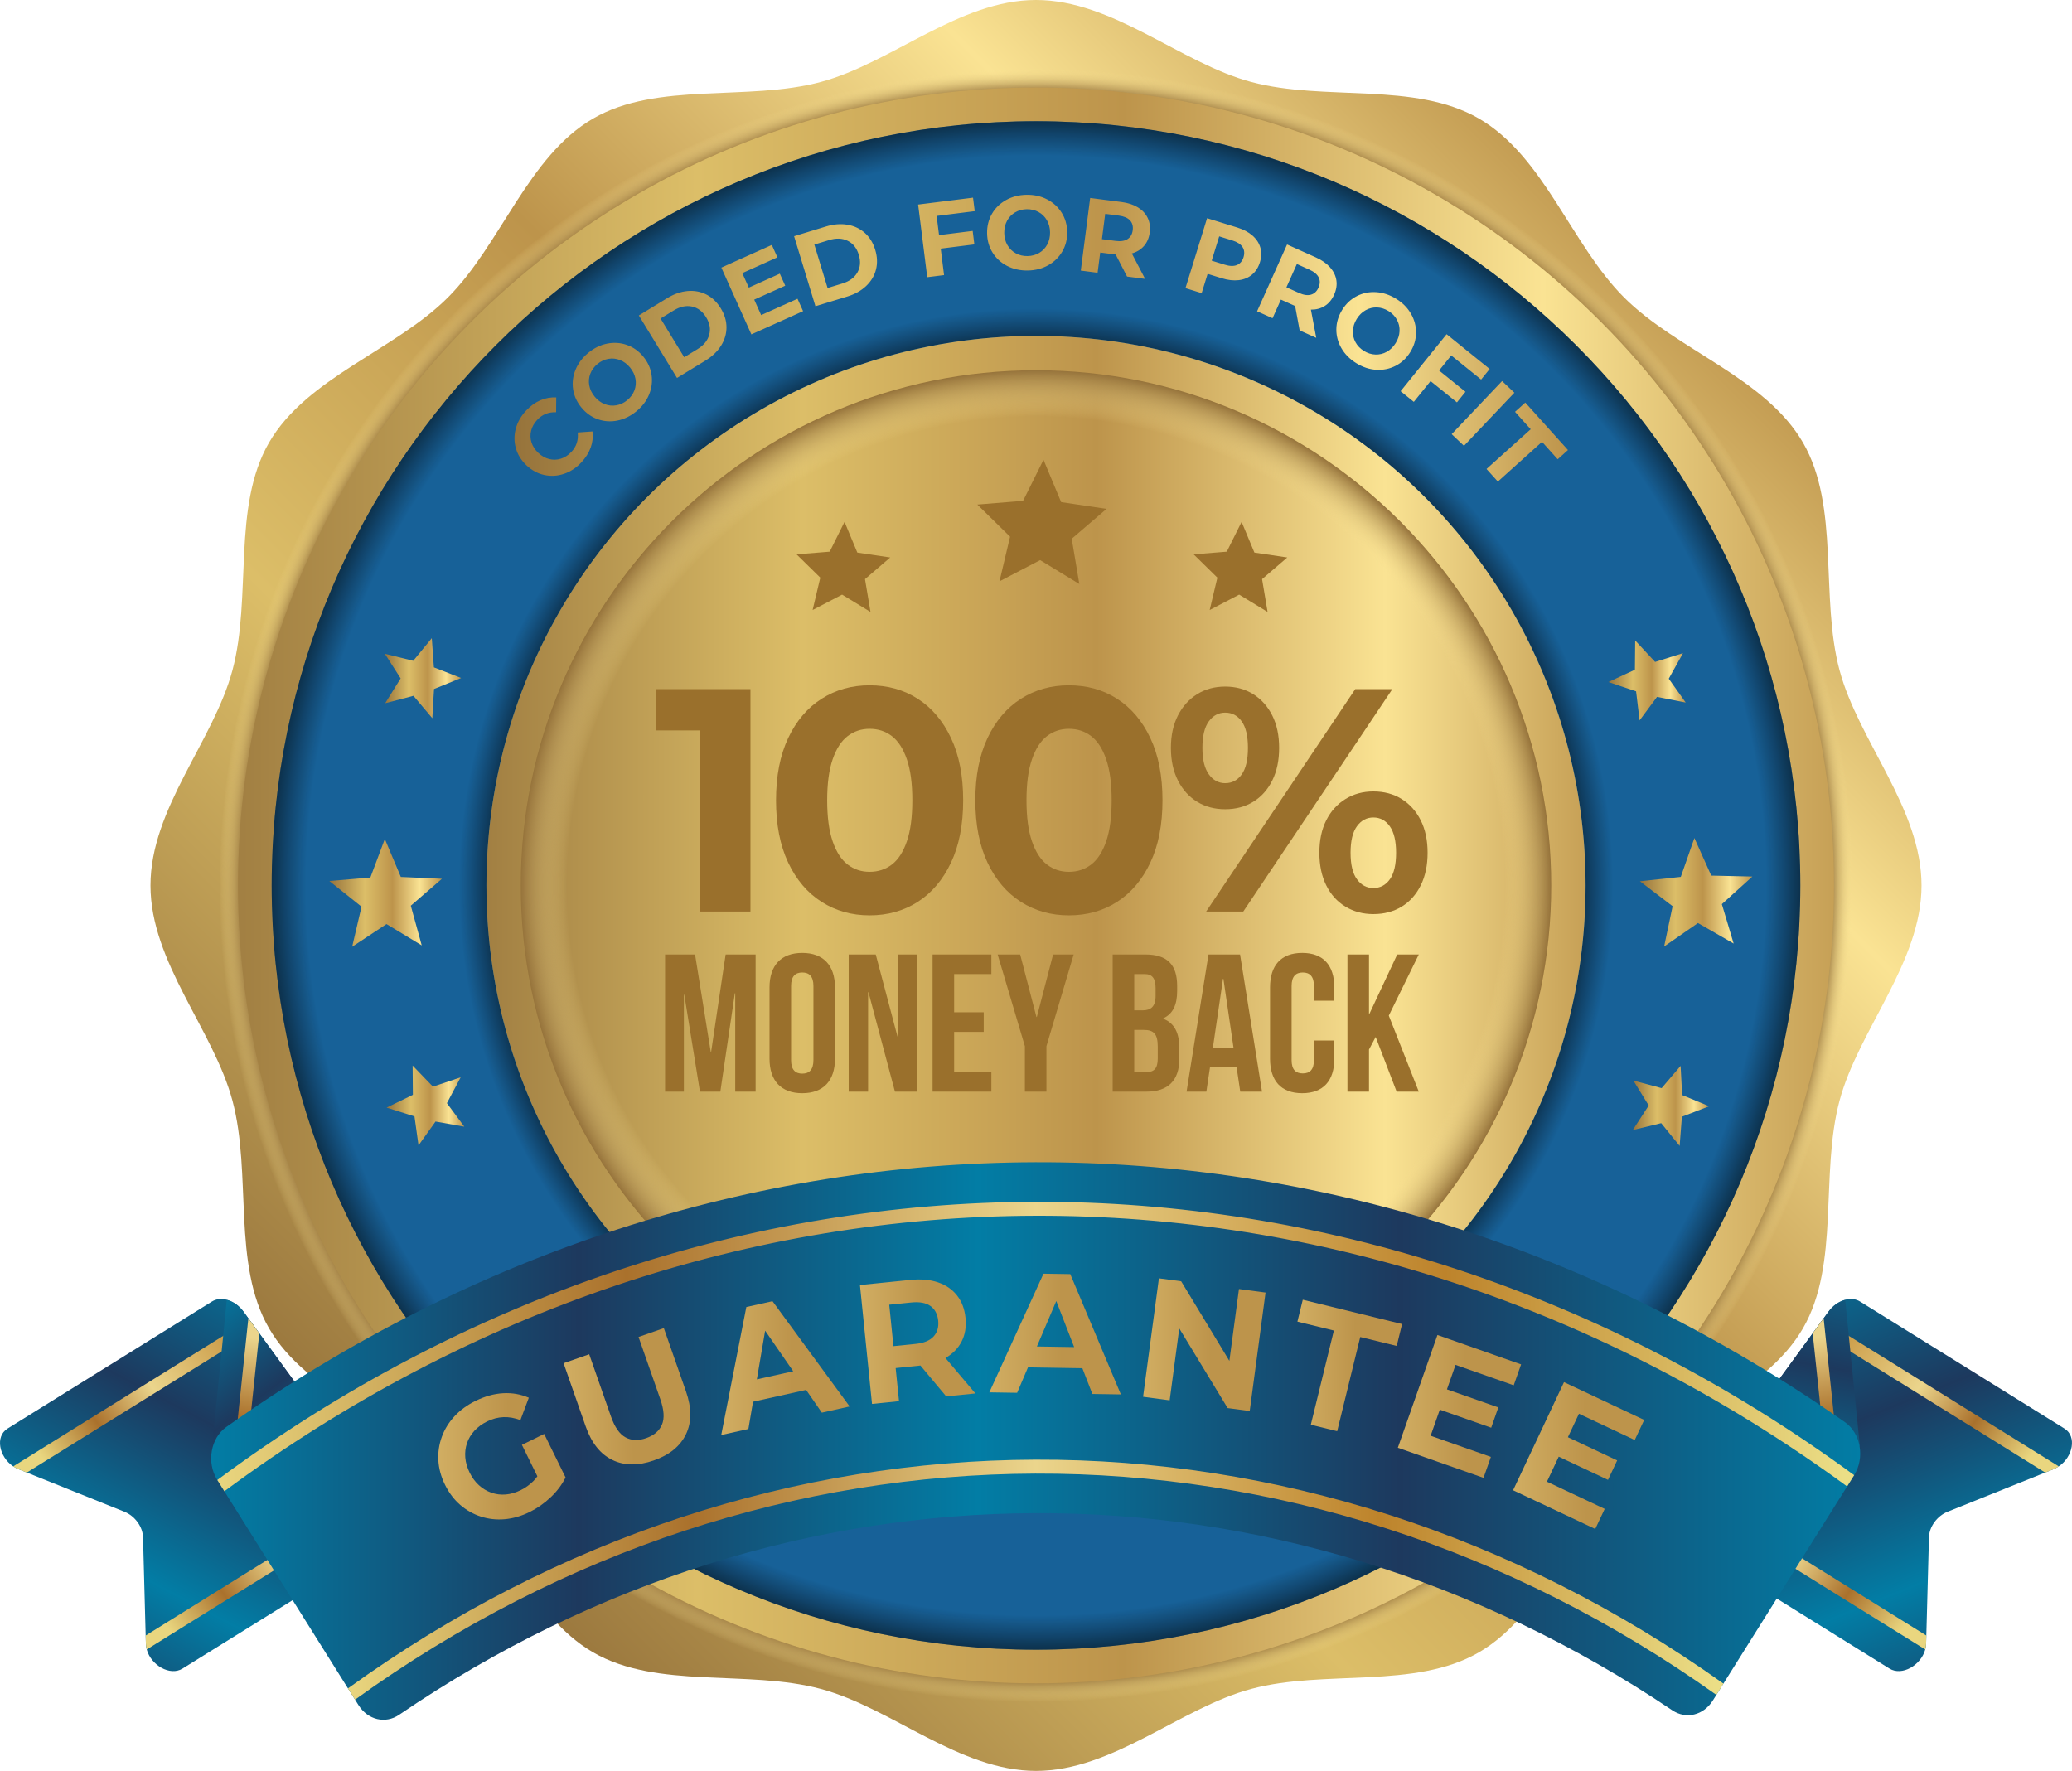 <?xml version="1.0" encoding="UTF-8"?>
<svg xmlns="http://www.w3.org/2000/svg" xmlns:xlink="http://www.w3.org/1999/xlink" viewBox="0 0 396.15 338.608">
  <defs>
    <linearGradient id="b" x1="988.611" y1="-2694.083" x2="1233.231" y2="-2449.464" gradientTransform="translate(2769.525 1280.547) rotate(-90)" gradientUnits="userSpaceOnUse">
      <stop offset="0" stop-color="#96733b"/>
      <stop offset=".316" stop-color="#dcbe68"/>
      <stop offset=".561" stop-color="#bd944b"/>
      <stop offset=".802" stop-color="#fae393"/>
      <stop offset="1" stop-color="#bd944b"/>
    </linearGradient>
    <radialGradient id="c" cx="3851.994" cy="-1658.277" fx="3851.994" fy="-1658.277" r="156.771" gradientTransform="translate(4050.069 -1488.972) rotate(-180)" gradientUnits="userSpaceOnUse">
      <stop offset=".968" stop-color="#96733b"/>
      <stop offset=".996" stop-color="#fae393" stop-opacity="0"/>
    </radialGradient>
    <linearGradient id="d" x1="3689.127" y1="-1658.277" x2="4021.947" y2="-1658.277" gradientTransform="translate(4050.069 -1488.972) rotate(-180)" gradientUnits="userSpaceOnUse">
      <stop offset="0" stop-color="#bd944b"/>
      <stop offset=".198" stop-color="#fae393"/>
      <stop offset=".439" stop-color="#bd944b"/>
      <stop offset=".684" stop-color="#dcbe68"/>
      <stop offset="1" stop-color="#96733b"/>
    </linearGradient>
    <radialGradient id="e" cx="198.075" cy="169.31" fx="198.075" fy="169.31" r="146.13" gradientUnits="userSpaceOnUse">
      <stop offset=".714" stop-color="#010101" stop-opacity=".5"/>
      <stop offset=".755" stop-color="#08080e" stop-opacity="0"/>
      <stop offset=".955" stop-color="#07070c" stop-opacity="0"/>
      <stop offset="1" stop-color="#010101" stop-opacity=".5"/>
    </radialGradient>
    <linearGradient id="f" x1="3739.824" y1="-1658.277" x2="3969.045" y2="-1658.277" xlink:href="#d"/>
    <radialGradient id="g" cx="198.075" cy="169.304" fx="198.075" fy="169.304" r="98.509" gradientUnits="userSpaceOnUse">
      <stop offset=".91" stop-color="#fae393" stop-opacity="0"/>
      <stop offset="1" stop-color="#96733b"/>
    </radialGradient>
    <filter id="h" data-name="drop-shadow-1" filterUnits="userSpaceOnUse">
      <feOffset dx="1" dy="1"/>
      <feGaussianBlur result="i" stdDeviation="2"/>
      <feFlood flood-color="#231f20" flood-opacity=".9"/>
      <feComposite in2="i" operator="in"/>
      <feComposite in="SourceGraphic"/>
    </filter>
    <linearGradient id="j" x1="312.528" y1="169.605" x2="334.043" y2="169.605" gradientTransform="matrix(1,0,0,1,0,0)" xlink:href="#b"/>
    <linearGradient id="k" x1="311.173" y1="210.452" x2="325.784" y2="210.452" gradientTransform="matrix(1,0,0,1,0,0)" xlink:href="#b"/>
    <linearGradient id="l" x1="306.505" y1="129.103" x2="321.298" y2="129.103" gradientTransform="matrix(1,0,0,1,0,0)" xlink:href="#b"/>
    <filter id="m" data-name="drop-shadow-2" filterUnits="userSpaceOnUse">
      <feOffset dx="1" dy="1"/>
      <feGaussianBlur result="n" stdDeviation="2"/>
      <feFlood flood-color="#231f20" flood-opacity=".9"/>
      <feComposite in2="n" operator="in"/>
      <feComposite in="SourceGraphic"/>
    </filter>
    <linearGradient id="o" x1="61.966" y1="169.724" x2="83.496" y2="169.724" gradientTransform="matrix(1,0,0,1,0,0)" xlink:href="#b"/>
    <linearGradient id="p" x1="72.91" y1="210.373" x2="87.775" y2="210.373" gradientTransform="matrix(1,0,0,1,0,0)" xlink:href="#b"/>
    <linearGradient id="q" x1="72.579" y1="128.675" x2="87.165" y2="128.675" gradientTransform="matrix(1,0,0,1,0,0)" xlink:href="#b"/>
    <linearGradient id="r" x1="339.389" y1="238.894" x2="388.033" y2="359.549" gradientUnits="userSpaceOnUse">
      <stop offset="0" stop-color="#027da5"/>
      <stop offset=".279" stop-color="#1d395e"/>
      <stop offset=".535" stop-color="#027da5"/>
      <stop offset=".777" stop-color="#1d395e"/>
      <stop offset="1" stop-color="#027da5"/>
    </linearGradient>
    <linearGradient id="s" x1="-1432.054" y1="-525.25" x2="-1380.586" y2="-525.568" gradientTransform="translate(1822.117 580.645) rotate(31.863) scale(.971 -1.03) skewX(4.495)" gradientUnits="userSpaceOnUse">
      <stop offset="0" stop-color="#bd832b"/>
      <stop offset=".5" stop-color="#ebd58c"/>
      <stop offset=".75" stop-color="#aa712c"/>
      <stop offset="1" stop-color="#e9d67f"/>
    </linearGradient>
    <linearGradient id="t" x1="-1431.81" y1="-485.592" x2="-1380.341" y2="-485.909" xlink:href="#s"/>
    <linearGradient id="u" x1="348.754" y1="231.701" x2="330.394" y2="334.71" xlink:href="#r"/>
    <linearGradient id="v" x1="-1427.771" y1="-487.419" x2="-1417.32" y2="-499.363" gradientTransform="translate(1822.117 580.645) rotate(31.863) scale(.971 -1.03) skewX(4.495)" gradientUnits="userSpaceOnUse">
      <stop offset="0" stop-color="#ebd58c"/>
      <stop offset="1" stop-color="#aa712c"/>
    </linearGradient>
    <linearGradient id="w" x1="60.027" y1="243.452" x2="1.607" y2="353.615" xlink:href="#r"/>
    <linearGradient id="x" x1="-2841.94" y1="-1391.488" x2="-2790.472" y2="-1391.806" gradientTransform="translate(-3115.819 580.645) rotate(148.137) scale(.971 1.03) skewX(4.495)" xlink:href="#s"/>
    <linearGradient id="y" x1="-2841.695" y1="-1351.83" x2="-2790.227" y2="-1352.147" gradientTransform="translate(-3115.819 580.645) rotate(148.137) scale(.971 1.03) skewX(4.495)" xlink:href="#s"/>
    <linearGradient id="z" x1="34.066" y1="250.928" x2="81.994" y2="315.071" xlink:href="#r"/>
    <linearGradient id="aa" x1="-2837.656" y1="-1353.657" x2="-2827.205" y2="-1365.601" gradientTransform="translate(-3115.819 580.645) rotate(148.137) scale(.971 1.03) skewX(4.495)" xlink:href="#v"/>
    <linearGradient id="ab" x1="41.307" y1="666.165" x2="356.586" y2="666.165" gradientTransform="translate(396.965 941.697) rotate(-180)" xlink:href="#r"/>
    <linearGradient id="ac" x1="67.459" y1="639.656" x2="330.434" y2="639.656" gradientTransform="translate(396.965 941.697) rotate(-180)" gradientUnits="userSpaceOnUse">
      <stop offset=".006" stop-color="#ebde86"/>
      <stop offset=".25" stop-color="#bd832b"/>
      <stop offset=".5" stop-color="#ebd58c"/>
      <stop offset=".75" stop-color="#aa712c"/>
      <stop offset="1" stop-color="#e9d67f"/>
    </linearGradient>
    <linearGradient id="ad" x1="42.463" y1="684.231" x2="355.415" y2="684.231" xlink:href="#ac"/>
    <filter id="ae" data-name="drop-shadow-3" filterUnits="userSpaceOnUse">
      <feOffset dx="1" dy="1"/>
      <feGaussianBlur result="af" stdDeviation="2"/>
      <feFlood flood-color="#231f20" flood-opacity=".9"/>
      <feComposite in2="af" operator="in"/>
      <feComposite in="SourceGraphic"/>
    </filter>
    <linearGradient id="ag" x1="-113.294" y1="278.708" x2="96.259" y2="277.445" gradientTransform="matrix(1,0,0,1,0,0)" xlink:href="#b"/>
    <linearGradient id="ah" x1="-88.156" y1="267.248" x2="120.179" y2="265.993" gradientTransform="matrix(1,0,0,1,0,0)" xlink:href="#b"/>
    <linearGradient id="ai" x1="-61.432" y1="261.819" x2="150.435" y2="260.542" gradientTransform="matrix(1,0,0,1,0,0)" xlink:href="#b"/>
    <linearGradient id="aj" x1="-13.486" y1="256.649" x2="175.636" y2="255.51" gradientTransform="matrix(1,0,0,1,0,0)" xlink:href="#b"/>
    <linearGradient id="ak" x1="-14.695" y1="255.41" x2="202.012" y2="254.104" gradientTransform="matrix(1,0,0,1,0,0)" xlink:href="#b"/>
    <linearGradient id="al" x1="27.707" y1="257.325" x2="230.524" y2="256.103" gradientTransform="matrix(1,0,0,1,0,0)" xlink:href="#b"/>
    <linearGradient id="am" x1="85.782" y1="261.084" x2="258.188" y2="260.046" gradientTransform="matrix(1,0,0,1,0,0)" xlink:href="#b"/>
    <linearGradient id="an" x1="75.405" y1="269.142" x2="279.312" y2="267.913" gradientTransform="matrix(1,0,0,1,0,0)" xlink:href="#b"/>
    <linearGradient id="ao" x1="85.434" y1="278.614" x2="302.178" y2="277.308" gradientTransform="matrix(1,0,0,1,0,0)" xlink:href="#b"/>
    <linearGradient id="ap" x1="97.256" y1="64.524" x2="298.652" y2="63.311" gradientUnits="userSpaceOnUse">
      <stop offset="0" stop-color="#96733b"/>
      <stop offset=".316" stop-color="#dcbe68"/>
      <stop offset=".561" stop-color="#bd944b"/>
      <stop offset=".802" stop-color="#fae393"/>
      <stop offset="1" stop-color="#bd944b"/>
    </linearGradient>
    <filter id="aq" data-name="drop-shadow-4" filterUnits="userSpaceOnUse">
      <feOffset dx="1" dy="1"/>
      <feGaussianBlur result="ar" stdDeviation="2"/>
      <feFlood flood-color="#231f20" flood-opacity=".9"/>
      <feComposite in2="ar" operator="in"/>
      <feComposite in="SourceGraphic"/>
    </filter>
  </defs>
  <g isolation="isolate">
    <g id="a" data-name="Layer 1">
      <g>
        <path d="M28.771,169.304c0-14.697,12.057-27.613,15.68-41.168,3.749-14.025-.125-31.219,6.98-43.499,7.207-12.456,24.103-17.657,34.212-27.766,10.109-10.109,15.31-27.005,27.766-34.212,12.279-7.104,29.473-3.231,43.498-6.98C170.461,12.057,183.378,0,198.075,0c14.697,0,27.613,12.057,41.168,15.68,14.025,3.749,31.219-.125,43.499,6.98,12.456,7.207,17.657,24.103,27.766,34.212,10.109,10.109,27.005,15.31,34.212,27.766,7.104,12.279,3.231,29.473,6.98,43.498,3.623,13.555,15.68,26.471,15.68,41.168,0,14.697-12.057,27.613-15.68,41.168-3.749,14.025.125,31.219-6.98,43.499-7.207,12.456-24.103,17.657-34.212,27.766-10.109,10.109-15.31,27.005-27.766,34.212-12.279,7.104-29.473,3.231-43.498,6.98-13.555,3.623-26.471,15.68-41.168,15.68s-27.613-12.057-41.168-15.68c-14.025-3.749-31.219.125-43.499-6.98-12.456-7.207-17.657-24.103-27.766-34.212-10.109-10.109-27.005-15.31-34.212-27.766-7.104-12.279-3.231-29.473-6.98-43.498-3.623-13.555-15.68-26.471-15.68-41.168Z" fill="url(#b)" stroke-width="0"/>
        <circle cx="198.075" cy="169.304" r="156.771" fill="url(#c)" mix-blend-mode="multiply" stroke-width="0"/>
        <circle cx="198.075" cy="169.304" r="152.567" fill="url(#d)" stroke-width="0"/>
        <path d="M198.075,23.175c80.576,0,146.129,65.554,146.129,146.129s-65.554,146.129-146.129,146.129c-80.576,0-146.129-65.554-146.129-146.129,0-80.576,65.554-146.129,146.129-146.129Z" fill="#176198" stroke-width="0"/>
        <path d="M198.081,23.18c-80.583,0-146.136,65.553-146.136,146.124s65.553,146.136,146.136,146.136,146.124-65.565,146.124-146.136S278.652,23.18,198.081,23.18ZM198.081,274.38c-58.032,0-105.076-47.045-105.076-105.076s47.045-105.076,105.076-105.076,105.076,47.045,105.076,105.076-47.044,105.076-105.076,105.076Z" fill="url(#e)" stroke-width="0"/>
        <circle cx="198.075" cy="169.304" r="105.076" fill="url(#f)" stroke-width="0"/>
        <path d="M198.075,267.813c-54.318,0-98.509-44.191-98.509-98.509s44.191-98.509,98.509-98.509,98.509,44.191,98.509,98.509-44.191,98.509-98.509,98.509Z" fill="url(#g)" mix-blend-mode="multiply" stroke-width="0"/>
        <g filter="url(#h)">
          <polygon points="322.958 159.234 320.355 166.664 312.528 167.501 318.79 172.272 317.167 179.975 323.639 175.494 330.464 179.418 328.202 171.877 334.043 166.599 326.173 166.42 322.958 159.234" fill="url(#j)" stroke-width="0"/>
          <g>
            <polygon points="320.318 202.8 316.692 207.061 311.288 205.613 314.219 210.379 311.173 215.071 316.611 213.756 320.132 218.103 320.561 212.525 325.784 210.519 320.612 208.387 320.318 202.8" fill="url(#k)" stroke-width="0"/>
            <polygon points="311.635 121.462 311.582 127.057 306.505 129.408 311.809 131.188 312.477 136.743 315.809 132.249 321.298 133.33 318.053 128.772 320.778 123.886 315.441 125.563 311.635 121.462" fill="url(#l)" stroke-width="0"/>
          </g>
        </g>
        <g filter="url(#m)">
          <polygon points="72.578 159.42 75.632 166.676 83.496 167.03 77.54 172.177 79.633 179.766 72.897 175.691 66.327 180.027 68.121 172.362 61.966 167.453 69.811 166.79 72.578 159.42" fill="url(#o)" stroke-width="0"/>
          <g>
            <polygon points="77.891 202.741 81.773 206.771 87.078 204.994 84.445 209.93 87.775 214.427 82.266 213.448 79.019 218.004 78.247 212.463 72.91 210.782 77.942 208.336 77.891 202.741" fill="url(#p)" stroke-width="0"/>
            <polygon points="81.555 121.023 81.953 126.604 87.165 128.639 81.98 130.742 81.655 136.327 78.053 132.046 72.641 133.463 75.599 128.714 72.579 124.005 78.009 125.351 81.555 121.023" fill="url(#q)" stroke-width="0"/>
          </g>
        </g>
        <g mix-blend-mode="multiply">
          <polygon points="191.092 111.155 198.869 107.099 206.359 111.663 204.906 103.013 211.561 97.3 202.885 96.009 199.508 87.915 195.6 95.767 186.857 96.477 193.117 102.621 191.092 111.155" fill="#9a702c" stroke-width="0"/>
          <polygon points="155.366 116.636 161.003 113.696 166.433 117.005 165.38 110.734 170.204 106.592 163.915 105.657 161.467 99.789 158.633 105.481 152.296 105.996 156.834 110.45 155.366 116.636" fill="#9a702c" stroke-width="0"/>
          <polygon points="231.283 116.636 236.921 113.696 242.351 117.005 241.298 110.734 246.122 106.592 239.833 105.657 237.384 99.789 234.551 105.481 228.214 105.996 232.752 110.45 231.283 116.636" fill="#9a702c" stroke-width="0"/>
          <polygon points="133.821 174.293 143.481 174.293 143.481 131.763 125.471 131.763 125.471 139.662 133.821 139.662 133.821 174.293" fill="#9a702c" stroke-width="0"/>
          <path d="M184.151,153.028c0-4.658-.774-8.628-2.326-11.909-1.55-3.281-3.668-5.781-6.351-7.504-2.684-1.721-5.755-2.582-9.213-2.582-3.421,0-6.482.861-9.184,2.582-2.704,1.722-4.83,4.223-6.381,7.504-1.55,3.281-2.326,7.251-2.326,11.909s.776,8.627,2.326,11.909c1.551,3.281,3.677,5.782,6.381,7.503,2.702,1.722,5.763,2.582,9.184,2.582,3.458,0,6.529-.86,9.213-2.582,2.683-1.721,4.801-4.222,6.351-7.503,1.551-3.281,2.326-7.25,2.326-11.909ZM173.388,160.866c-.696,2.026-1.65,3.504-2.863,4.435-1.214.933-2.634,1.397-4.263,1.397-1.59,0-2.993-.465-4.205-1.397-1.214-.931-2.167-2.409-2.863-4.435-.696-2.025-1.044-4.637-1.044-7.838s.347-5.812,1.044-7.838c.696-2.025,1.649-3.503,2.863-4.436,1.212-.931,2.614-1.397,4.205-1.397,1.629,0,3.05.466,4.263,1.397,1.212.933,2.167,2.411,2.863,4.436.695,2.026,1.044,4.638,1.044,7.838s-.349,5.813-1.044,7.838Z" fill="#9a702c" stroke-width="0"/>
          <path d="M195.185,172.44c2.702,1.722,5.763,2.582,9.184,2.582,3.458,0,6.529-.86,9.213-2.582,2.683-1.721,4.801-4.222,6.351-7.503,1.551-3.281,2.326-7.25,2.326-11.909s-.774-8.628-2.326-11.909c-1.55-3.281-3.668-5.781-6.351-7.504-2.684-1.721-5.755-2.582-9.213-2.582-3.421,0-6.482.861-9.184,2.582-2.704,1.722-4.83,4.223-6.381,7.504-1.55,3.281-2.326,7.251-2.326,11.909s.776,8.627,2.326,11.909c1.551,3.281,3.678,5.782,6.381,7.503ZM197.301,145.191c.696-2.025,1.649-3.503,2.863-4.436,1.212-.931,2.614-1.397,4.205-1.397,1.629,0,3.05.466,4.263,1.397,1.212.933,2.167,2.411,2.863,4.436.695,2.026,1.044,4.638,1.044,7.838s-.349,5.813-1.044,7.838c-.696,2.026-1.65,3.504-2.863,4.435-1.214.933-2.634,1.397-4.263,1.397-1.59,0-2.992-.465-4.205-1.397-1.214-.931-2.167-2.409-2.863-4.435-.696-2.025-1.044-4.637-1.044-7.838s.347-5.812,1.044-7.838Z" fill="#9a702c" stroke-width="0"/>
          <path d="M228.878,153.302c1.55.952,3.338,1.428,5.367,1.428s3.816-.476,5.367-1.428c1.55-.951,2.762-2.309,3.637-4.071s1.313-3.837,1.313-6.228-.438-4.455-1.313-6.197c-.875-1.741-2.087-3.099-3.637-4.071-1.551-.972-3.34-1.458-5.367-1.458s-3.817.486-5.367,1.458c-1.551.972-2.773,2.33-3.668,4.071-.894,1.742-1.342,3.808-1.342,6.197s.448,4.466,1.342,6.228c.894,1.762,2.116,3.119,3.668,4.071ZM231.114,137.93c.813-1.113,1.857-1.671,3.131-1.671,1.311,0,2.365.557,3.16,1.671.795,1.115,1.193,2.806,1.193,5.073s-.398,3.96-1.193,5.073c-.795,1.115-1.849,1.671-3.16,1.671-1.274,0-2.317-.566-3.131-1.701-.816-1.134-1.224-2.815-1.224-5.043,0-2.268.407-3.959,1.224-5.073Z" fill="#9a702c" stroke-width="0"/>
          <polygon points="237.703 174.293 266.208 131.763 259.113 131.763 230.607 174.293 237.703 174.293" fill="#9a702c" stroke-width="0"/>
          <path d="M271.635,156.856c-.875-1.741-2.087-3.099-3.637-4.071-1.551-.972-3.361-1.458-5.427-1.458-1.989,0-3.768.486-5.338,1.458-1.571.972-2.793,2.33-3.668,4.071-.875,1.742-1.311,3.808-1.311,6.197s.437,4.466,1.311,6.228c.875,1.762,2.097,3.119,3.668,4.071,1.57.951,3.348,1.428,5.338,1.428,2.066,0,3.876-.476,5.427-1.428,1.55-.951,2.762-2.309,3.637-4.071.875-1.762,1.311-3.837,1.311-6.228s-.437-4.455-1.311-6.197ZM265.731,168.126c-.795,1.115-1.849,1.671-3.16,1.671-1.274,0-2.317-.557-3.131-1.671-.816-1.113-1.224-2.804-1.224-5.073s.407-3.959,1.224-5.073c.813-1.113,1.857-1.671,3.131-1.671,1.311,0,2.365.568,3.16,1.701.795,1.134,1.193,2.816,1.193,5.043,0,2.269-.398,3.96-1.193,5.073Z" fill="#9a702c" stroke-width="0"/>
          <polygon points="135.963 201.125 135.888 201.125 132.89 182.502 127.157 182.502 127.157 208.731 130.754 208.731 130.754 190.183 130.829 190.183 133.827 208.731 137.723 208.731 140.496 189.921 140.571 189.921 140.571 208.731 144.468 208.731 144.468 182.502 138.735 182.502 135.963 201.125" fill="#9a702c" stroke-width="0"/>
          <path d="M153.385,182.202c-4.047,0-6.258,2.398-6.258,6.595v13.639c0,4.197,2.211,6.595,6.258,6.595s6.257-2.398,6.257-6.595v-13.639c0-4.197-2.211-6.595-6.257-6.595ZM155.521,202.698c0,1.873-.824,2.586-2.136,2.586s-2.136-.712-2.136-2.586v-14.164c0-1.873.824-2.586,2.136-2.586s2.136.712,2.136,2.586v14.164Z" fill="#9a702c" stroke-width="0"/>
          <polygon points="171.67 198.202 171.595 198.202 167.436 182.502 162.265 182.502 162.265 208.731 165.974 208.731 165.974 189.734 166.049 189.734 171.108 208.731 175.341 208.731 175.341 182.502 171.67 182.502 171.67 198.202" fill="#9a702c" stroke-width="0"/>
          <polygon points="178.301 208.731 189.542 208.731 189.542 204.984 182.423 204.984 182.423 197.303 188.08 197.303 188.08 193.556 182.423 193.556 182.423 186.249 189.542 186.249 189.542 182.502 178.301 182.502 178.301 208.731" fill="#9a702c" stroke-width="0"/>
          <polygon points="198.234 194.455 198.159 194.455 195.049 182.502 190.741 182.502 195.949 200.038 195.949 208.731 200.07 208.731 200.07 200.038 205.279 182.502 201.344 182.502 198.234 194.455" fill="#9a702c" stroke-width="0"/>
          <path d="M222.402,194.792v-.075c1.836-.862,2.66-2.548,2.66-5.246v-.937c0-4.047-1.836-6.033-6.107-6.033h-6.22v26.229h6.482c4.122,0,6.258-2.173,6.258-6.22v-2.136c0-2.773-.862-4.721-3.072-5.583ZM216.856,186.249h1.986c1.461,0,2.098.824,2.098,2.698v1.462c0,2.098-.937,2.773-2.473,2.773h-1.611v-6.932ZM221.352,202.399c0,1.948-.749,2.585-2.136,2.585h-2.36v-8.056h1.836c1.873,0,2.66.749,2.66,3.185v2.286Z" fill="#9a702c" stroke-width="0"/>
          <path d="M231.057,182.502l-4.197,26.229h3.785l.712-4.759h5.058l.712,4.759h4.16l-4.197-26.229h-6.033ZM231.881,200.413l1.948-13.264h.075l1.948,13.264h-3.972Z" fill="#9a702c" stroke-width="0"/>
          <path d="M248.967,182.202c-4.046,0-6.145,2.398-6.145,6.595v13.639c0,4.197,2.099,6.595,6.145,6.595s6.145-2.398,6.145-6.595v-3.485h-3.897v3.747c0,1.873-.824,2.548-2.135,2.548s-2.136-.675-2.136-2.548v-14.164c0-1.873.824-2.586,2.136-2.586s2.135.712,2.135,2.586v2.81h3.897v-2.548c0-4.197-2.098-6.595-6.145-6.595Z" fill="#9a702c" stroke-width="0"/>
          <polygon points="267.139 182.502 261.818 193.856 261.743 193.856 261.743 182.502 257.621 182.502 257.621 208.731 261.743 208.731 261.743 200.675 263.017 198.277 267.027 208.731 271.261 208.731 265.528 194.193 271.261 182.502 267.139 182.502" fill="#9a702c" stroke-width="0"/>
        </g>
        <g>
          <g>
            <path d="M393.623,280.384c2.715-1.827,3.492-5.735,1.088-7.229l-39.094-24.299c-.802-.499-1.797-.595-2.787-.348-.057.016-.12.032-.18.051-1.108.313-2.198,1.062-2.991,2.149l-30.677,42.066,42.265,26.269c2.403,1.494,6.034-.641,6.846-3.651.094-.356.152-.726.162-1.107l.043-1.563.504-18.775c.054-2.027,1.558-4.089,3.569-4.895l18.651-7.491,1.552-.625c.378-.152.727-.34,1.05-.555Z" fill="url(#r)" stroke-width="0"/>
            <g>
              <path d="M368.092,315.394c.094-.356.152-.726.162-1.107l.043-1.563-43.945-27.314-1.403,1.924,45.144,28.059Z" fill="url(#s)" stroke-width="0"/>
              <path d="M393.623,280.384l-45.144-28.059-1.403,1.924,43.945,27.314,1.552-.625c.378-.152.727-.34,1.05-.555Z" fill="url(#t)" stroke-width="0"/>
            </g>
            <path d="M355.585,276.469l-1.806-18.052-.299-2.983-.687-6.874c-.06.019-.123.036-.185.058-1.137.352-2.266,1.155-3.101,2.3l-25.129,34.458,31.207-8.907Z" fill="url(#u)" stroke-width="0"/>
            <polygon points="351.347 277.559 349.023 255.46 348.708 252.467 348.667 252.069 346.571 254.943 348.993 277.97 351.347 277.559" fill="url(#v)" stroke-width="0"/>
          </g>
          <g>
            <path d="M2.526,280.384c-2.715-1.827-3.492-5.735-1.088-7.229l39.094-24.299c.802-.499,1.797-.595,2.787-.348.057.016.12.032.18.051,1.108.313,2.198,1.062,2.991,2.149l30.677,42.066-42.265,26.269c-2.403,1.494-6.034-.641-6.846-3.651-.094-.356-.152-.726-.162-1.107l-.043-1.563-.504-18.775c-.054-2.027-1.558-4.089-3.569-4.895l-18.651-7.491-1.552-.625c-.378-.152-.727-.34-1.05-.555Z" fill="url(#w)" stroke-width="0"/>
            <g>
              <path d="M28.058,315.394c-.094-.356-.152-.726-.162-1.107l-.043-1.563,43.945-27.314,1.403,1.924-45.144,28.059Z" fill="url(#x)" stroke-width="0"/>
              <path d="M2.526,280.384l45.144-28.059,1.403,1.924-43.945,27.314-1.552-.625c-.378-.152-.727-.34-1.05-.555Z" fill="url(#y)" stroke-width="0"/>
            </g>
            <path d="M40.565,276.469l1.806-18.052.299-2.983.687-6.874c.06.019.123.036.185.058,1.137.352,2.266,1.155,3.101,2.3l25.129,34.458-31.207-8.907Z" fill="url(#z)" stroke-width="0"/>
            <polygon points="44.802 277.559 47.127 255.46 47.442 252.467 47.483 252.069 49.579 254.943 47.157 277.97 44.802 277.559" fill="url(#aa)" stroke-width="0"/>
          </g>
          <g>
            <path d="M43.265,272.853c94.82-67.192,214.427-67.499,309.48-.917,3.017,2.113,3.84,6.806,1.756,10.126h0s-1.349,2.153-1.349,2.153l-23.648,37.702-1.349,2.159-.662,1.055c-1.795,2.86-5.129,3.662-7.755,1.896-75.185-50.553-168.437-50.27-243.427.854-2.629,1.792-5.983.998-7.786-1.875l-.643-1.024-1.354-2.153-23.633-37.69-1.349-2.153-.016-.025c-2.076-3.309-1.266-7.983,1.732-10.107Z" fill="url(#ab)" stroke-width="0"/>
            <g>
              <path d="M66.53,322.829c80.353-58,182.397-58.306,262.976-.912l-1.349,2.159c-79.771-56.712-180.728-56.412-260.273.906l-1.354-2.153Z" fill="url(#ac)" stroke-width="0"/>
              <path d="M41.549,282.986c95.242-70.617,217.475-70.923,312.953-.923l-1.349,2.153c-94.675-69.311-215.821-69.005-310.256.923l-1.349-2.153Z" fill="url(#ad)" stroke-width="0"/>
            </g>
          </g>
        </g>
        <g filter="url(#ae)">
          <path d="M98.787,275.269l2.954,6.011c-.228.316-.467.615-.728.879-.724.732-1.545,1.323-2.466,1.776-.959.471-1.913.746-2.861.824-.949.079-1.862-.036-2.739-.345-.878-.308-1.672-.785-2.382-1.43-.709-.645-1.299-1.447-1.77-2.404-.479-.977-.759-1.943-.835-2.9-.078-.956.032-1.871.329-2.744.297-.873.771-1.663,1.423-2.372s1.465-1.302,2.443-1.783c1.016-.499,2.049-.77,3.098-.813,1.051-.043,2.131.147,3.244.571l1.608-4.282c-1.544-.671-3.179-.959-4.904-.863-1.727.097-3.48.583-5.262,1.459-1.61.791-2.959,1.776-4.047,2.952-1.088,1.178-1.895,2.49-2.421,3.936-.527,1.447-.746,2.949-.659,4.507.088,1.558.51,3.108,1.269,4.651.757,1.543,1.726,2.824,2.907,3.845,1.179,1.021,2.498,1.767,3.955,2.238,1.457.472,2.98.639,4.566.502,1.586-.138,3.175-.597,4.766-1.379,1.438-.706,2.769-1.64,3.997-2.8,1.227-1.16,2.179-2.429,2.859-3.806l-4.088-8.32-4.256,2.091Z" fill="url(#ag)" stroke-width="0"/>
          <path d="M125.924,252.948l-4.838,1.693,4.161,11.893c.719,2.054.822,3.678.312,4.871-.51,1.193-1.511,2.05-3.003,2.573-1.492.522-2.809.476-3.953-.139-1.142-.614-2.073-1.948-2.792-4.003l-4.161-11.893-4.899,1.714,4.226,12.078c1.107,3.163,2.805,5.301,5.095,6.414,2.29,1.113,4.937,1.143,7.941.092,3.004-1.051,5.054-2.726,6.151-5.023,1.097-2.297,1.093-5.027-.014-8.191l-4.227-12.078Z" fill="url(#ah)" stroke-width="0"/>
          <path d="M141.693,248.913l-4.797,24.475,5.192-1.155.888-5.214,10.147-2.258,3.006,4.347,5.317-1.183-14.75-20.127-5.003,1.113ZM143.704,262.745l1.585-9.311,5.369,7.764-6.954,1.547Z" fill="url(#ai)" stroke-width="0"/>
          <path d="M179.804,258.631c1.378-.796,2.4-1.846,3.061-3.149.662-1.303.908-2.799.736-4.488-.173-1.71-.715-3.142-1.627-4.297-.912-1.154-2.123-1.988-3.635-2.502-1.512-.514-3.267-.669-5.264-.467l-9.659.98,2.307,22.733,5.164-.524-.643-6.333,4.494-.456c.082-.008.156-.025.237-.034l4.933,5.908,5.578-.566-5.725-6.784c.014-.008.03-.014.044-.022ZM173.224,248.045c1.594-.162,2.818.064,3.675.676.857.614,1.349,1.548,1.477,2.803.125,1.234-.171,2.244-.885,3.026-.715.784-1.869,1.256-3.463,1.418l-4.207.427-.804-7.924,4.208-.427Z" fill="url(#aj)" stroke-width="0"/>
          <path d="M198.506,242.539l-10.354,22.69,5.317.084,2.075-4.865,10.395.163,1.914,4.927,5.446.085-9.669-23.004-5.125-.08ZM197.246,256.459l3.706-8.688,3.418,8.8-7.124-.112Z" fill="url(#ak)" stroke-width="0"/>
          <polygon points="234.046 259.209 224.83 243.993 220.575 243.425 217.549 266.073 222.631 266.752 224.467 253.006 233.714 268.232 237.938 268.796 240.963 246.148 235.881 245.469 234.046 259.209" fill="url(#al)" stroke-width="0"/>
          <polygon points="248.081 247.519 247.057 251.705 254.028 253.411 249.619 271.42 254.66 272.654 259.069 254.646 266.04 256.352 267.065 252.167 248.081 247.519" fill="url(#am)" stroke-width="0"/>
          <polygon points="277.288 259.976 288.412 263.884 289.819 259.88 273.828 254.263 266.255 275.821 282.639 281.576 284.045 277.573 272.527 273.527 274.28 268.538 284.105 271.989 285.468 268.109 275.644 264.658 277.288 259.976" fill="url(#an)" stroke-width="0"/>
          <polygon points="311.549 274.341 313.357 270.501 298.024 263.28 288.289 283.951 303.998 291.351 305.806 287.512 294.763 282.31 297.016 277.526 306.436 281.963 308.189 278.242 298.769 273.806 300.883 269.317 311.549 274.341" fill="url(#ao)" stroke-width="0"/>
        </g>
        <path d="M106.816,89.604c-1.242.417-2.489.489-3.743.218-1.254-.271-2.386-.882-3.397-1.831-1.011-.949-1.692-2.041-2.042-3.274-.351-1.234-.357-2.483-.02-3.749.337-1.265.999-2.423,1.984-3.473.83-.885,1.736-1.538,2.718-1.961.982-.422,1.992-.603,3.032-.542l-.023,2.831c-1.445-.058-2.646.423-3.604,1.444-.593.632-.984,1.326-1.172,2.082-.188.756-.165,1.505.071,2.247.236.743.669,1.411,1.301,2.003.632.593,1.326.984,2.082,1.172.756.188,1.505.165,2.248-.071.742-.236,1.41-.669,2.003-1.302.958-1.021,1.358-2.254,1.199-3.703l2.824-.203c.137,1.043.023,2.07-.341,3.082s-.961,1.959-1.792,2.844c-.977,1.04-2.085,1.769-3.327,2.185ZM117.042,79.417c-1.299.257-2.553.169-3.762-.261-1.208-.431-2.248-1.177-3.12-2.238-.872-1.061-1.402-2.226-1.591-3.495-.188-1.269-.031-2.516.473-3.741.503-1.225,1.316-2.299,2.439-3.222,1.123-.922,2.332-1.51,3.625-1.763,1.294-.252,2.548-.165,3.761.261,1.213.427,2.256,1.171,3.128,2.231.872,1.061,1.399,2.228,1.583,3.501.183,1.273.026,2.52-.473,3.74-.498,1.221-1.309,2.292-2.432,3.215-1.123.923-2.333,1.513-3.633,1.769ZM120.291,73.653c.274-.717.342-1.458.204-2.225s-.482-1.484-1.033-2.154c-.55-.669-1.188-1.146-1.914-1.43-.725-.284-1.466-.361-2.222-.232-.757.13-1.454.457-2.093.982s-1.095,1.146-1.369,1.863-.341,1.458-.203,2.225.482,1.485,1.033,2.154c.55.67,1.188,1.146,1.913,1.431.726.284,1.466.361,2.223.231s1.454-.457,2.092-.982,1.095-1.146,1.369-1.863ZM121.143,59.319l5.428-3.314c1.297-.792,2.595-1.245,3.893-1.358,1.298-.113,2.498.111,3.599.673,1.101.562,2.016,1.44,2.746,2.635s1.093,2.411,1.09,3.646-.351,2.405-1.044,3.508c-.694,1.103-1.689,2.051-2.986,2.843l-5.428,3.315-7.296-11.948ZM132.344,65.766c1.195-.729,1.944-1.645,2.249-2.745s.109-2.219-.585-3.357c-.695-1.138-1.602-1.822-2.719-2.054-1.118-.231-2.274.018-3.469.748l-2.526,1.542,4.524,7.408,2.526-1.542ZM151.479,56.125l1.066,2.372-9.888,4.443-5.738-12.77,9.65-4.337,1.065,2.372-6.713,3.017,1.246,2.773,5.929-2.665,1.033,2.299-5.929,2.664,1.328,2.956,6.95-3.124ZM150.822,44.164l6.083-1.855c1.454-.443,2.823-.558,4.109-.343,1.285.214,2.39.731,3.316,1.55s1.593,1.898,2.001,3.237c.409,1.339.457,2.607.146,3.803-.312,1.196-.94,2.242-1.887,3.137s-2.147,1.564-3.601,2.007l-6.083,1.855-4.083-13.392ZM160.06,53.203c1.339-.408,2.293-1.107,2.863-2.096.569-.989.66-2.121.271-3.397-.389-1.275-1.096-2.165-2.12-2.667-1.025-.503-2.207-.55-3.545-.142l-2.832.863,2.531,8.303,2.832-.863ZM178.078,40.288l.46,3.671,6.43-.807.324,2.58-6.43.807.635,5.06-3.215.404-1.743-13.891,10.498-1.318.324,2.58-7.283.914ZM191.555,49.848c-1.177-.607-2.104-1.456-2.782-2.545-.678-1.089-1.028-2.32-1.05-3.693-.022-1.373.288-2.615.93-3.726s1.541-1.988,2.698-2.634c1.156-.645,2.461-.98,3.914-1.003s2.764.269,3.934.876,2.098,1.456,2.783,2.545c.684,1.089,1.037,2.321,1.059,3.693.023,1.374-.291,2.615-.939,3.726-.648,1.11-1.547,1.989-2.697,2.634-1.15.646-2.451.98-3.904,1.003s-2.768-.268-3.945-.876ZM197.686,47.358c.66-.391,1.176-.929,1.545-1.615.367-.686.545-1.462.531-2.329-.014-.866-.217-1.637-.607-2.311-.391-.673-.922-1.195-1.596-1.564-.673-.369-1.422-.547-2.249-.534-.827.013-1.57.215-2.23.606-.661.391-1.175.929-1.544,1.615-.369.686-.546,1.463-.533,2.329.014.867.217,1.637.608,2.311.391.674.922,1.195,1.595,1.564s1.422.547,2.249.533c.827-.013,1.57-.215,2.23-.606ZM214.486,51.881l-2.179-4.214-.158-.021-2.797-.361-.5,3.868-3.213-.415,1.793-13.885,6.01.776c1.229.159,2.271.501,3.124,1.028.853.527,1.476,1.199,1.867,2.016s.521,1.741.389,2.772c-.134,1.032-.496,1.889-1.089,2.572-.592.684-1.37,1.165-2.334,1.443l2.538,4.865-3.451-.445ZM215.046,41.134c-.449-.481-1.156-.784-2.121-.909l-2.618-.338-.625,4.84,2.618.338c.965.125,1.727.008,2.284-.351.557-.358.885-.921.983-1.688.102-.78-.073-1.411-.521-1.893ZM238.478,44.054c.75.665,1.249,1.433,1.496,2.305s.217,1.805-.091,2.798c-.303.981-.804,1.765-1.501,2.351-.698.587-1.543.94-2.536,1.059-.992.119-2.081-.005-3.266-.371l-2.694-.833-1.14,3.688-3.096-.957,4.135-13.375,5.79,1.79c1.185.366,2.151.882,2.902,1.546ZM235.495,49.673c.607-.251,1.026-.747,1.255-1.485.231-.751.168-1.403-.192-1.954-.359-.551-1.005-.97-1.935-1.258l-2.522-.78-1.435,4.644,2.521.779c.93.288,1.699.306,2.308.054ZM247.482,62.174l-.866-4.664-.146-.066-2.572-1.155-1.597,3.558-2.956-1.327,5.733-12.772,5.528,2.482c1.131.508,2.028,1.137,2.692,1.888.664.751,1.065,1.574,1.205,2.47.138.896-.005,1.817-.431,2.767-.427.949-1.021,1.665-1.786,2.146-.765.483-1.648.718-2.652.706l1.022,5.392-3.175-1.425ZM251.127,52.049c-.29-.591-.879-1.085-1.767-1.484l-2.408-1.081-1.999,4.452,2.408,1.081c.888.398,1.65.507,2.288.325.637-.182,1.113-.625,1.43-1.331.322-.718.339-1.372.048-1.963ZM255.463,65.573c-.662-1.147-.983-2.362-.965-3.645.019-1.283.39-2.508,1.113-3.675.724-1.167,1.655-2.044,2.796-2.632s2.371-.84,3.693-.758,2.601.505,3.836,1.271,2.181,1.721,2.837,2.864c.655,1.144.977,2.359.964,3.645s-.381,2.513-1.104,3.68c-.724,1.167-1.658,2.043-2.804,2.626-1.146.584-2.378.837-3.693.758-1.316-.079-2.593-.5-3.827-1.266-1.235-.766-2.185-1.722-2.846-2.87ZM261.967,66.792c.767.028,1.49-.146,2.172-.524.681-.378,1.25-.935,1.706-1.672.457-.736.703-1.494.738-2.272.035-.778-.131-1.504-.497-2.179s-.901-1.229-1.604-1.665c-.703-.436-1.438-.667-2.204-.696-.768-.028-1.491.147-2.172.524-.682.378-1.251.936-1.707,1.672-.457.737-.702,1.494-.737,2.272-.036.778.13,1.504.496,2.178s.901,1.229,1.604,1.665c.703.436,1.438.667,2.205.696ZM276.467,66.964l-2.322,2.88,5.044,4.068-1.633,2.024-5.044-4.068-3.202,3.969-2.521-2.034,8.79-10.897,8.234,6.643-1.632,2.024-5.714-4.608ZM286.191,71.859l2.35,2.231-9.64,10.153-2.35-2.231,9.64-10.153ZM291.658,81.074l-2.996-3.331,1.963-1.766,8.158,9.071-1.963,1.765-2.996-3.331-8.446,7.597-2.166-2.409,8.446-7.597Z" fill="url(#ap)" filter="url(#aq)" stroke-width="0"/>
      </g>
    </g>
  </g>
</svg>